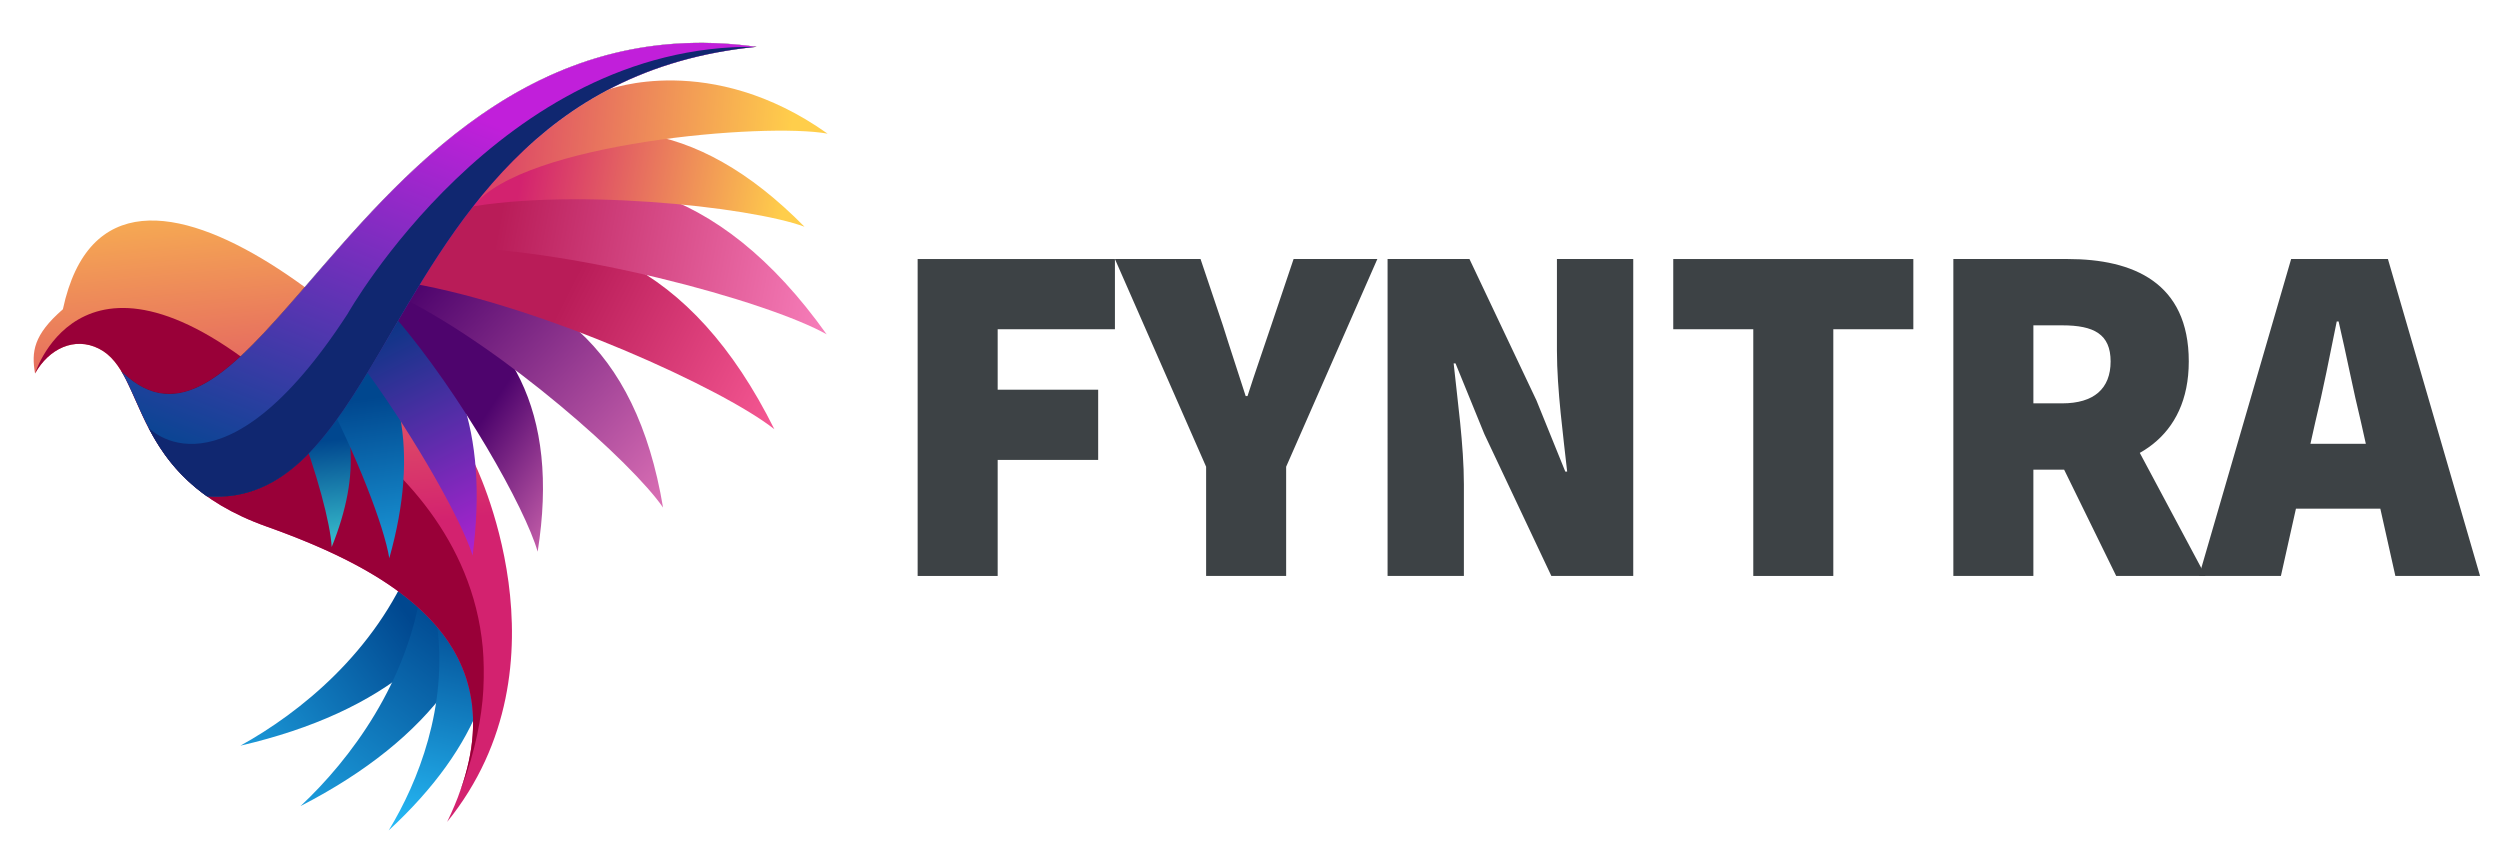 <?xml version="1.0" encoding="UTF-8"?> <svg xmlns="http://www.w3.org/2000/svg" xmlns:xlink="http://www.w3.org/1999/xlink" version="1.1" id="Layer_1" x="0px" y="0px" viewBox="0 0 6599 2230" style="enable-background:new 0 0 6599 2230;" xml:space="preserve"> <style type="text/css"> .st0{clip-path:url(#SVGID_2_);fill:url(#SVGID_3_);} .st1{clip-path:url(#SVGID_5_);fill:url(#SVGID_6_);} .st2{clip-path:url(#SVGID_8_);fill:url(#SVGID_9_);} .st3{clip-path:url(#SVGID_11_);fill:url(#SVGID_12_);} .st4{filter:url(#Adobe_OpacityMaskFilter);} .st5{fill:url(#SVGID_14_);} .st6{mask:url(#SVGID_13_);fill-rule:evenodd;clip-rule:evenodd;fill:#990038;} .st7{fill:none;stroke:#231916;stroke-width:0.567;stroke-miterlimit:22.926;} .st8{clip-path:url(#SVGID_16_);fill:url(#SVGID_17_);} .st9{clip-path:url(#SVGID_19_);fill:url(#SVGID_20_);} .st10{clip-path:url(#SVGID_22_);fill:url(#SVGID_23_);} .st11{clip-path:url(#SVGID_25_);fill:url(#SVGID_26_);} .st12{clip-path:url(#SVGID_28_);fill:url(#SVGID_29_);} .st13{clip-path:url(#SVGID_31_);fill:url(#SVGID_32_);} .st14{clip-path:url(#SVGID_34_);fill:url(#SVGID_35_);} .st15{clip-path:url(#SVGID_37_);fill:url(#SVGID_38_);} .st16{clip-path:url(#SVGID_40_);fill:url(#SVGID_41_);} .st17{clip-path:url(#SVGID_43_);fill:url(#SVGID_44_);} .st18{filter:url(#Adobe_OpacityMaskFilter_1_);} .st19{fill:url(#SVGID_46_);} .st20{mask:url(#SVGID_45_);fill-rule:evenodd;clip-rule:evenodd;fill:#102770;} .st21{fill:#3D4245;} </style> <g> <g> <defs> <path id="SVGID_1_" d="M634.55,1968.25c385.73-89.44,592.87-278.66,676.97-538.61c-118.32,16.18-171.82,42.79-223.63,52.31 C990.73,1720.11,793.5,1880.53,634.55,1968.25"></path> </defs> <clipPath id="SVGID_2_"> <use xlink:href="#SVGID_1_" style="overflow:visible;"></use> </clipPath> <linearGradient id="SVGID_3_" gradientUnits="userSpaceOnUse" x1="1076.725" y1="1620.764" x2="401.201" y2="2130.116"> <stop offset="0" style="stop-color:#00478F"></stop> <stop offset="1" style="stop-color:#29C4FF"></stop> </linearGradient> <rect x="634.55" y="1429.64" class="st0" width="676.97" height="538.61"></rect> </g> <g> <defs> <path id="SVGID_4_" d="M793.19,2127.78c352-181.32,506.42-415.56,524.18-688.2c-110.74,44.71-156.08,83.63-203.97,105.56 C1077.62,1799.85,925.76,2003.75,793.19,2127.78"></path> </defs> <clipPath id="SVGID_5_"> <use xlink:href="#SVGID_4_" style="overflow:visible;"></use> </clipPath> <linearGradient id="SVGID_6_" gradientUnits="userSpaceOnUse" x1="1183.577" y1="1612.421" x2="625.099" y2="2357.877"> <stop offset="0" style="stop-color:#00478F"></stop> <stop offset="1" style="stop-color:#29C4FF"></stop> </linearGradient> <rect x="793.19" y="1439.58" class="st1" width="524.18" height="688.2"></rect> </g> <g> <defs> <path id="SVGID_7_" d="M1025.94,2192.02c243.14-224.75,315.24-448,268.64-671.66c-79.25,60.77-107.09,102.26-140.78,130.63 C1181.88,1864.23,1105.06,2062.47,1025.94,2192.02"></path> </defs> <clipPath id="SVGID_8_"> <use xlink:href="#SVGID_7_" style="overflow:visible;"></use> </clipPath> <linearGradient id="SVGID_9_" gradientUnits="userSpaceOnUse" x1="1247.201" y1="1608.186" x2="1082.543" y2="2249.857"> <stop offset="0" style="stop-color:#00478F"></stop> <stop offset="1" style="stop-color:#29C4FF"></stop> </linearGradient> <rect x="1025.94" y="1520.36" class="st2" width="315.24" height="671.66"></rect> </g> <g> <defs> <path id="SVGID_10_" d="M165.98,816.35c133.69-622.79,962.65,167.1,1084.05,401.22c0,0,269.14,533.3-69.78,951.96 c224.69-462.98-147-662.17-477.11-779.91c-368.35-131.39-312.56-403.89-442.09-469.35C197,887.9,128.93,920.31,92.47,985.81 C82.79,928.5,87.96,884.26,165.98,816.35"></path> </defs> <clipPath id="SVGID_11_"> <use xlink:href="#SVGID_10_" style="overflow:visible;"></use> </clipPath> <linearGradient id="SVGID_12_" gradientUnits="userSpaceOnUse" x1="721.641" y1="312.802" x2="821.325" y2="1404.317"> <stop offset="0" style="stop-color:#FFCE4B"></stop> <stop offset="1" style="stop-color:#D3226F"></stop> </linearGradient> <rect x="82.79" y="193.55" class="st3" width="1436.39" height="1975.98"></rect> </g> <defs> <filter id="Adobe_OpacityMaskFilter" filterUnits="userSpaceOnUse" x="92.47" y="812.9" width="1184.85" height="1291.88"> <feColorMatrix type="matrix" values="1 0 0 0 0 0 1 0 0 0 0 0 1 0 0 0 0 0 1 0"></feColorMatrix> </filter> </defs> <mask maskUnits="userSpaceOnUse" x="92.47" y="812.9" width="1184.85" height="1291.88" id="SVGID_13_"> <g class="st4"> <linearGradient id="SVGID_14_" gradientUnits="userSpaceOnUse" x1="-1323.28" y1="2042.08" x2="-2245.332" y2="840.907" gradientTransform="matrix(1 0 0 1 2282.223 -226.232)"> <stop offset="0" style="stop-color:#FFFFFF"></stop> <stop offset="1" style="stop-color:#000000"></stop> </linearGradient> <rect x="92.47" y="812.9" class="st5" width="1184.85" height="1291.88"></rect> </g> </mask> <path class="st6" d="M1208.49,2104.79c160.9-417.13-191.06-603.06-505.35-715.17c-368.35-131.39-312.56-403.89-442.09-469.35 C197,887.9,128.93,920.31,92.47,985.81c0,0,131.02-423.7,666.56,55.43C759.04,1041.23,1502.61,1374.29,1208.49,2104.79"></path> <path class="st7" d="M320.83,980.63c364.11,354.27,660.03-997.42,1674.34-857.07c-977.01,97.7-931.95,1222.78-1448.89,1186.55"></path> <g> <defs> <path id="SVGID_15_" d="M875.52,1443.92c79.92-197.39,60.72-347.06-27.67-464.45c-29.47,57.07-52.37,105.74-64.21,131.48 C836.5,1246.4,872.48,1383.55,875.52,1443.92"></path> </defs> <clipPath id="SVGID_16_"> <use xlink:href="#SVGID_15_" style="overflow:visible;"></use> </clipPath> <linearGradient id="SVGID_17_" gradientUnits="userSpaceOnUse" x1="864.348" y1="1163.135" x2="906.831" y2="1559.86"> <stop offset="0" style="stop-color:#00478F"></stop> <stop offset="1" style="stop-color:#51F4E9"></stop> </linearGradient> <rect x="783.65" y="979.47" class="st8" width="171.8" height="464.45"></rect> </g> <g> <defs> <path id="SVGID_18_" d="M1027.57,1473.49c81.25-288.12,31.35-494.28-110.23-644.68c-32.38,84.28-56.88,155.81-69.45,193.6 C942.61,1203.52,1014.02,1389.6,1027.57,1473.49"></path> </defs> <clipPath id="SVGID_19_"> <use xlink:href="#SVGID_18_" style="overflow:visible;"></use> </clipPath> <linearGradient id="SVGID_20_" gradientUnits="userSpaceOnUse" x1="964.552" y1="1052.742" x2="1053.384" y2="1686.231"> <stop offset="0" style="stop-color:#00478F"></stop> <stop offset="1" style="stop-color:#29C4FF"></stop> </linearGradient> <rect x="847.88" y="828.8" class="st9" width="260.93" height="644.68"></rect> </g> <g> <defs> <path id="SVGID_21_" d="M1247.46,1466.16c43.16-328.28-44.21-546.01-223.09-688.14c-22.05,97.4-46.69,162.16-54.45,205.53 C1102.38,1166.74,1219.3,1376.49,1247.46,1466.16"></path> </defs> <clipPath id="SVGID_22_"> <use xlink:href="#SVGID_21_" style="overflow:visible;"></use> </clipPath> <linearGradient id="SVGID_23_" gradientUnits="userSpaceOnUse" x1="982.646" y1="828.212" x2="1300.513" y2="1460.976"> <stop offset="0" style="stop-color:#003780"></stop> <stop offset="1" style="stop-color:#B222D3"></stop> </linearGradient> <rect x="969.93" y="778.02" class="st10" width="320.69" height="688.14"></rect> </g> <g> <defs> <path id="SVGID_24_" d="M1419.19,1456.19c59.24-373.43-72.18-593.89-322.92-721.97c-19.36,35.66-37.41,70.24-53.69,102.27 C1218.81,1042.93,1386.54,1341.68,1419.19,1456.19"></path> </defs> <clipPath id="SVGID_25_"> <use xlink:href="#SVGID_24_" style="overflow:visible;"></use> </clipPath> <linearGradient id="SVGID_26_" gradientUnits="userSpaceOnUse" x1="1274.798" y1="1104.756" x2="1675.645" y2="1372.408"> <stop offset="0" style="stop-color:#4E046D"></stop> <stop offset="1" style="stop-color:#FF8BC7"></stop> </linearGradient> <rect x="1042.57" y="734.23" class="st11" width="435.85" height="721.97"></rect> </g> <g> <defs> <path id="SVGID_27_" d="M1750.18,1339.75c-71.62-430.01-308.4-603.66-644.9-629c-14.45,26.14-28.21,51.85-41.1,76.51 C1333.54,922.73,1669.1,1221.26,1750.18,1339.75"></path> </defs> <clipPath id="SVGID_28_"> <use xlink:href="#SVGID_27_" style="overflow:visible;"></use> </clipPath> <linearGradient id="SVGID_29_" gradientUnits="userSpaceOnUse" x1="1104.238" y1="753.325" x2="1917.487" y2="1483.316"> <stop offset="0" style="stop-color:#4E046D"></stop> <stop offset="1" style="stop-color:#FF8BC7"></stop> </linearGradient> <rect x="1064.18" y="710.75" class="st12" width="686" height="629"></rect> </g> <g> <defs> <path id="SVGID_30_" d="M2044.03,1133.03c-219.68-441.03-529.06-564.39-896.08-497.07c-22.09,37.42-43.2,75.25-62.75,111.64 C1435.44,808.95,1912.37,1027.95,2044.03,1133.03"></path> </defs> <clipPath id="SVGID_31_"> <use xlink:href="#SVGID_30_" style="overflow:visible;"></use> </clipPath> <linearGradient id="SVGID_32_" gradientUnits="userSpaceOnUse" x1="1478.913" y1="807.185" x2="2090.233" y2="1118.579"> <stop offset="0" style="stop-color:#B91C58"></stop> <stop offset="1" style="stop-color:#F95C97"></stop> </linearGradient> <rect x="1085.2" y="568.64" class="st13" width="958.83" height="564.39"></rect> </g> <g> <defs> <path id="SVGID_33_" d="M2182.06,882.56c-287.92-404.27-615.43-475.98-970.41-348.39c-24.98,37.38-49.46,77.21-72.75,117.24 C1495.37,647.68,2030.61,796.46,2182.06,882.56"></path> </defs> <clipPath id="SVGID_34_"> <use xlink:href="#SVGID_33_" style="overflow:visible;"></use> </clipPath> <linearGradient id="SVGID_35_" gradientUnits="userSpaceOnUse" x1="1318.378" y1="580.748" x2="2320.185" y2="767.641"> <stop offset="0" style="stop-color:#B91C58"></stop> <stop offset="1" style="stop-color:#FF8BC7"></stop> </linearGradient> <rect x="1138.9" y="406.58" class="st14" width="1043.16" height="475.98"></rect> </g> <g> <defs> <path id="SVGID_36_" d="M2123.59,598.53c-291.15-295.59-570.87-308.99-846.93-153.78c-26.2,32.58-52.54,69.9-78.22,109.46 C1485.64,491.4,1981.79,545.49,2123.59,598.53"></path> </defs> <clipPath id="SVGID_37_"> <use xlink:href="#SVGID_36_" style="overflow:visible;"></use> </clipPath> <linearGradient id="SVGID_38_" gradientUnits="userSpaceOnUse" x1="2074.28" y1="516.46" x2="1387.478" y2="396.101"> <stop offset="0" style="stop-color:#FFCE4B"></stop> <stop offset="1" style="stop-color:#D3226F"></stop> </linearGradient> <rect x="1198.44" y="289.54" class="st15" width="925.14" height="308.99"></rect> </g> <g> <defs> <path id="SVGID_39_" d="M1004.28,925.98c191.03-324.25,410.82-744.41,990.89-802.42C1403.7,41.72,1056.51,467.24,797.63,765.98 c-185.07,213.57-325.01,362.34-476.79,214.66c50.34,84.03,75.04,222.67,225.44,329.48 C756.3,1324.83,873.56,1147.86,1004.28,925.98"></path> </defs> <clipPath id="SVGID_40_"> <use xlink:href="#SVGID_39_" style="overflow:visible;"></use> </clipPath> <linearGradient id="SVGID_41_" gradientUnits="userSpaceOnUse" x1="876.869" y1="1400.255" x2="1298.027" y2="326.17"> <stop offset="0" style="stop-color:#00478F"></stop> <stop offset="1" style="stop-color:#C11FDA"></stop> </linearGradient> <rect x="320.83" y="41.72" class="st16" width="1674.34" height="1283.11"></rect> </g> <g> <defs> <path id="SVGID_42_" d="M2184.56,352.83c-309.01-219.3-579.04-116.31-579.04-116.31c-148.53,78.04-261.79,187.27-355.19,306.43 C1382.62,376.2,2022.09,322.9,2184.56,352.83"></path> </defs> <clipPath id="SVGID_43_"> <use xlink:href="#SVGID_42_" style="overflow:visible;"></use> </clipPath> <linearGradient id="SVGID_44_" gradientUnits="userSpaceOnUse" x1="2087.455" y1="374.775" x2="1128.665" y2="280.091"> <stop offset="0" style="stop-color:#FFCE4B"></stop> <stop offset="1" style="stop-color:#D3226F"></stop> </linearGradient> <rect x="1250.33" y="133.53" class="st17" width="934.23" height="409.42"></rect> </g> <defs> <filter id="Adobe_OpacityMaskFilter_1_" filterUnits="userSpaceOnUse" x="391.78" y="123.5" width="1603.39" height="1187.47"> <feColorMatrix type="matrix" values="1 0 0 0 0 0 1 0 0 0 0 0 1 0 0 0 0 0 1 0"></feColorMatrix> </filter> </defs> <mask maskUnits="userSpaceOnUse" x="391.78" y="123.5" width="1603.39" height="1187.47" id="SVGID_45_"> <g class="st18"> <linearGradient id="SVGID_46_" gradientUnits="userSpaceOnUse" x1="-2140.235" y1="1869.366" x2="-550.305" y2="902.438" gradientTransform="matrix(1 0 0 1 2422.353 -597.884)"> <stop offset="0" style="stop-color:#FFFFFF"></stop> <stop offset="1" style="stop-color:#000000"></stop> </linearGradient> <rect x="391.78" y="123.5" class="st19" width="1603.39" height="1187.48"></rect> </g> </mask> <path class="st20" d="M917.33,828.8c-331.44,510.56-525.56,299.94-525.56,299.94c31.54,60.92,75.82,125.5,154.5,181.37 c210.02,14.72,327.28-162.25,458.01-384.14c191.03-324.25,410.82-744.41,990.89-802.42C1319.91,115.5,917.33,828.8,917.33,828.8"></path> </g> <g> <path class="st21" d="M2422.2,683.74h520.74v185.33h-309.49v159.59h265.28v185.33h-265.28v306.31H2422.2V683.74z"></path> <path class="st21" d="M3183.67,1232l-240.72-548.26h225.98l58.95,175.03c19.65,63.06,39.3,120.98,60.18,186.62h4.91 c20.88-65.64,41.76-123.55,62.64-186.62l58.95-175.03h221.07L3394.91,1232v288.29h-211.24V1232z"></path> <path class="st21" d="M3662.64,683.74h216.15l176.85,373.23l76.15,187.9h4.91c-9.83-90.09-27.02-216.22-27.02-319.18V683.74h201.42 v836.55h-216.15l-176.85-374.52l-76.15-186.62h-4.91c9.83,95.24,27.02,216.22,27.02,319.18v241.96h-201.42V683.74z"></path> <path class="st21" d="M4627.96,869.06h-211.24V683.74h633.72v185.33H4839.2v651.22h-211.24V869.06z"></path> <path class="st21" d="M5156.06,683.74h302.12c171.94,0,319.32,61.78,319.32,270.27c0,202.06-147.38,285.71-319.32,285.71h-90.88 v280.57h-211.24V683.74z M5443.45,1064.69c83.51,0,127.73-38.61,127.73-110.68s-44.21-95.24-127.73-95.24h-76.14v205.92H5443.45z M5420.11,1181.81l142.47-146.72l259.14,485.2h-235.8L5420.11,1181.81z"></path> <path class="st21" d="M6047.69,683.74h255.46l243.17,836.55H6322.8l-90.88-406.69c-19.65-79.79-39.3-181.47-58.95-265.12h-4.91 c-17.19,84.94-36.84,185.33-56.5,265.12l-90.88,406.69h-216.15L6047.69,683.74z M5978.92,1171.51h390.55v171.17h-390.55V1171.51z"></path> </g> <g> </g> <g> </g> <g> </g> <g> </g> <g> </g> <g> </g> <g> </g> <g> </g> <g> </g> <g> </g> <g> </g> <g> </g> <g> </g> <g> </g> <g> </g> </svg> 